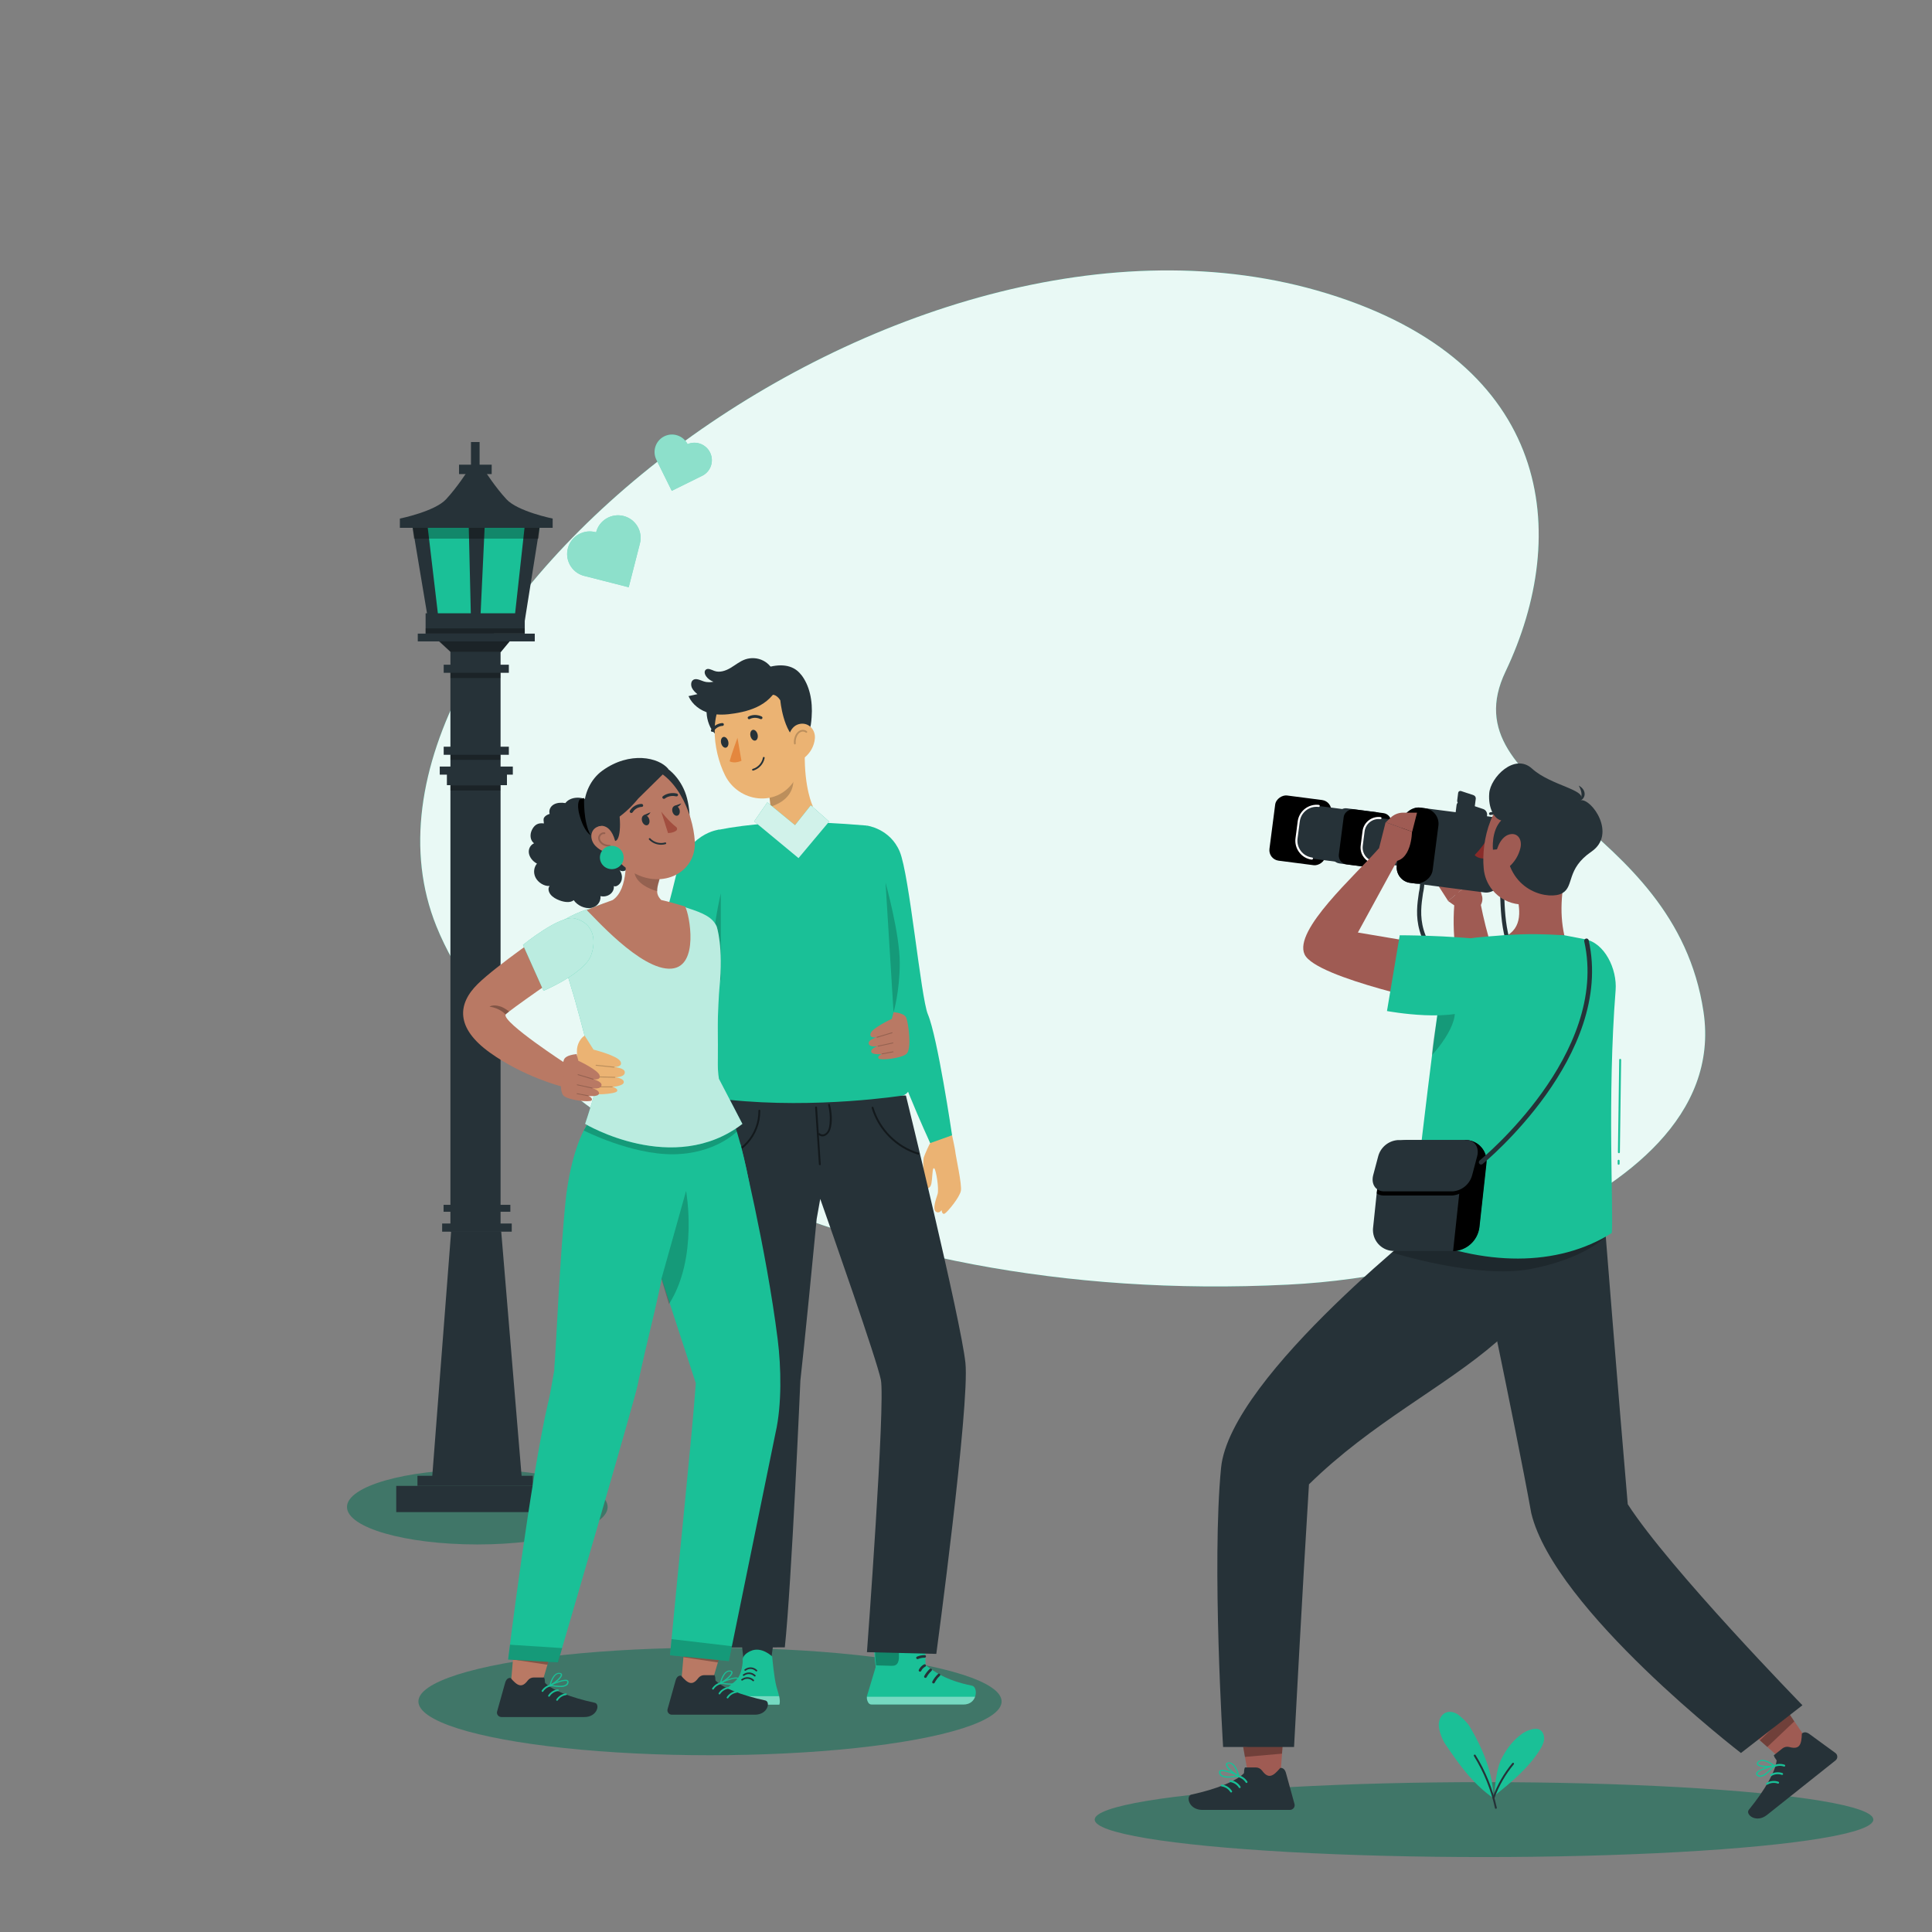 <?xml version="1.0" encoding="UTF-8" standalone="no"?>
<svg
   viewBox="0 0 500 500"
   version="1.1"
   id="svg169"
   sodipodi:docname="login2.svg"
   inkscape:version="1.4 (86a8ad7, 2024-10-11)"
   inkscape:export-filename="login2.svg"
   inkscape:export-xdpi="96"
   inkscape:export-ydpi="96"
   xmlns:inkscape="http://www.inkscape.org/namespaces/inkscape"
   xmlns:sodipodi="http://sodipodi.sourceforge.net/DTD/sodipodi-0.dtd"
   xmlns="http://www.w3.org/2000/svg"
   xmlns:svg="http://www.w3.org/2000/svg">
  <rect x="0" y="0" width="500" height="500" fill="#808080" stroke="none"/>
  <defs
     id="defs169" />
  <sodipodi:namedview
     id="namedview169"
     pagecolor="#ffffff"
     bordercolor="#000000"
     borderopacity="0.25"
     inkscape:showpageshadow="2"
     inkscape:pageopacity="0.0"
     inkscape:pagecheckerboard="0"
     inkscape:deskcolor="#d1d1d1"
     inkscape:zoom="1.186"
     inkscape:cx="231.45025"
     inkscape:cy="253.37268"
     inkscape:window-width="1440"
     inkscape:window-height="837"
     inkscape:window-x="-8"
     inkscape:window-y="-8"
     inkscape:window-maximized="1"
     inkscape:current-layer="svg169" />
  <ellipse
     style="fill:#0c6e56;fill-opacity:0.544;stroke-width:0.414"
     id="path12-9"
     cx="123.529"
     cy="390.007"
     rx="33.727"
     ry="9.696" />
  <ellipse
     style="fill:#0c6e56;fill-opacity:0.544;stroke-width:0.715"
     id="path12"
     cx="384.064"
     cy="470.911"
     rx="100.759"
     ry="9.696" />
  <ellipse
     style="fill:#0c6e56;fill-opacity:0.544;stroke-width:0.741"
     id="path12-0"
     cx="183.749"
     cy="440.341"
     rx="75.464"
     ry="13.912" />
  <g
     id="freepik--background-simple--inject-32">
    <g
       id="g2">
      <path
         d="M333.37,332.46c22.18-1.11,43.95-6,63.72-15.1,23.31-10.72,47.81-28.59,43.77-55.55-7.46-49.77-66.25-56.49-51.25-87.97,16.98-35.65,12.36-79.91-46.2-97.9C232.19,41.79,81.71,162.22,112.93,239.69c19.44,48.23,102.67,98.67,220.44,92.77Z"
         style="fill:#1AC097;"
         id="path1" />
      <path
         d="M333.37,332.46c22.18-1.11,43.95-6,63.72-15.1,23.31-10.72,47.81-28.59,43.77-55.55-7.46-49.77-66.25-56.49-51.25-87.97,16.98-35.65,12.36-79.91-46.2-97.9C232.19,41.79,81.71,162.22,112.93,239.69c19.44,48.23,102.67,98.67,220.44,92.77Z"
         style="fill:#fff; opacity:.9;"
         id="path2" />
    </g>
  </g>
  <g
     id="freepik--Shadow--inject-32"
     style="display:none">
    <path
       d="m 456.85,445.11 c 0,3.39 -93.52,6.13 -208.87,6.13 -115.35,0 -208.87,-2.75 -208.87,-6.13 0,-3.38 93.52,-6.13 208.87,-6.13 115.35,0 208.87,2.75 208.87,6.13 z"
       style="fill:#f5f5f5"
       id="path3" />
  </g>
  <g
     id="freepik--Plant--inject-32"
     transform="translate(5.059,27.825)">
    <g
       id="g7">
      <path
         d="m 375.24,418.92 c -0.59,-1 -1.92,-2.22 -2.84,-2.92 -0.93,-0.7 -2.2,-1.05 -3.27,-0.61 -1.37,0.56 -2,2.24 -1.81,3.71 0.19,1.47 0.89,3.33 1.73,4.55 3.57,5.22 6.87,10 12.37,13.89 0,-6.49 -2.88,-13.09 -6.17,-18.62 z"
         style="fill:#1ac097"
         id="path4" />
      <path
         d="m 393.4,419.82 c -1.23,-0.67 -3.52,0.28 -4.65,1.12 -2.23,1.67 -3.59,3.42 -4.94,5.85 -1.72,3.09 -1.92,7.42 -2.14,10.17 4.36,-3.54 8.8,-7.17 11.78,-11.92 0.52,-0.83 1,-1.72 1.1,-2.7 0.09,-0.98 -0.29,-2.05 -1.15,-2.53 z"
         style="fill:#1ac097"
         id="path5" />
      <path
         d="m 382.07,440.29 c -0.12,0 -0.22,-0.08 -0.24,-0.2 -1.03,-4.77 -2.86,-9.3 -5.44,-13.45 -0.07,-0.12 -0.04,-0.27 0.08,-0.34 0.12,-0.07 0.27,-0.04 0.34,0.08 2.6,4.2 4.46,8.78 5.5,13.61 0.03,0.13 -0.06,0.27 -0.19,0.3 -0.02,0 -0.04,0 -0.05,0 z"
         style="fill:#263238"
         id="path6" />
      <path
         d="m 381.49,437.63 c 0,0 -0.06,0 -0.08,-0.01 -0.13,-0.05 -0.2,-0.19 -0.15,-0.32 1.17,-3.22 2.88,-6.19 5.07,-8.83 0.09,-0.11 0.25,-0.12 0.35,-0.03 0.11,0.09 0.12,0.25 0.03,0.35 -2.16,2.59 -3.84,5.51 -4.99,8.68 -0.04,0.1 -0.13,0.17 -0.24,0.17 z"
         style="fill:#263238"
         id="path7" />
    </g>
  </g>
  <g
     id="freepik--Hearts--inject-32">
    <g
       id="g11">
      <g
         id="freepik--freepik--Hearts--inject-2--inject-32">
        <path
           d="M161.39,133.54c-3.13-.8-6.32,1.09-7.12,4.22h0c-3.1-.9-6.35,.87-7.26,3.97-.91,3.1,.87,6.35,3.97,7.26,.13,.04,.26,.07,.4,.1l11.33,2.89,2.9-11.33c.8-3.13-1.09-6.31-4.22-7.11Z"
           style="fill:#1AC097;"
           id="path8" />
        <path
           d="M171.88,112.94c2.23-1.12,4.94-.22,6.06,2,2.3-.98,4.95,.1,5.93,2.4,.9,2.11,.07,4.56-1.93,5.69l-8.09,4-4-8.09c-1.07-2.22-.17-4.89,2.03-6Z"
           style="fill:#1AC097;"
           id="path9" />
      </g>
      <g
         id="freepik--freepik--Hearts--inject-2-2--inject-32"
         style="opacity:.5;">
        <path
           d="M161.39,133.54c-3.13-.8-6.32,1.09-7.12,4.22h0c-3.1-.9-6.35,.87-7.26,3.97-.91,3.1,.87,6.35,3.97,7.26,.13,.04,.26,.07,.4,.1l11.33,2.89,2.9-11.33c.8-3.13-1.09-6.31-4.22-7.11Z"
           style="fill:#fff;"
           id="path10" />
        <path
           d="M171.88,112.94c2.23-1.12,4.94-.22,6.06,2,2.3-.98,4.95,.1,5.93,2.4,.9,2.11,.07,4.56-1.93,5.69l-8.09,4-4-8.09c-1.07-2.22-.17-4.89,2.03-6Z"
           style="fill:#fff;"
           id="path11" />
      </g>
    </g>
  </g>
  <g
     id="freepik--Streetlight--inject-32"
     transform="matrix(1,0,0,0.787,60.708,43.628)">
    <g
       id="g34">
      <polygon
         points="46.08,117.53 50.74,148.63 73.74,148.63 79.02,117.7 "
         style="fill:#1ac097"
         id="polygon16" />
      <g
         id="g18">
        <path
           d="m 42.78,118.14 v -3.05 c 0,0 9.03,-2.32 11.96,-6.35 2.93,-4.03 5.49,-9.15 5.49,-9.15 h 3.17 v 18.55 z"
           style="fill:#263238"
           id="path17" />
        <path
           d="m 82.32,118.14 v -3.05 c 0,0 -9.03,-2.32 -11.96,-6.35 -2.93,-4.03 -5.49,-9.15 -5.49,-9.15 H 61.7 v 18.55 z"
           style="fill:#263238"
           id="path18" />
      </g>
      <rect
         x="58.09"
         y="97.37"
         width="8.45"
         height="3.09"
         style="fill:#263238"
         id="rect18" />
      <rect
         x="61.18"
         y="89.92"
         width="2.23"
         height="9"
         style="fill:#263238"
         id="rect19" />
      <rect
         x="54.12"
         y="190.11"
         width="16.86"
         height="2.66"
         style="fill:#263238"
         id="rect20" />
      <rect
         x="53.1"
         y="196.64"
         width="18.91"
         height="2.66"
         style="fill:#263238"
         id="rect21" />
      <rect
         x="54.95"
         y="198.19"
         width="15.54"
         height="4.57"
         style="fill:#263238"
         id="rect22" />
      <rect
         x="54.09"
         y="340.76"
         width="17.28"
         height="2.28"
         style="fill:#263238"
         id="rect23" />
      <rect
         x="53.72"
         y="346.91"
         width="18.01"
         height="2.68"
         style="fill:#263238"
         id="rect24" />
      <polygon
         points="51.15,430.17 56.04,349.59 69.01,349.59 74.31,430.34 "
         style="fill:#263238"
         id="polygon24" />
      <rect
         x="47.33"
         y="429.87"
         width="29.85"
         height="3.32"
         style="fill:#263238"
         id="rect25" />
      <rect
         x="41.84"
         y="433.19"
         width="40.55"
         height="8.62"
         style="fill:#263238"
         id="rect26" />
      <polygon
         points="46.02,117.53 50.14,148.82 52.85,148.82 49.94,117.53 "
         style="fill:#263238"
         id="polygon26" />
      <polygon
         points="79.02,117.43 75.1,148.72 72.39,148.72 75.1,117.43 "
         style="fill:#263238"
         id="polygon27" />
      <polygon
         points="63.59,148.63 61.18,148.63 60.57,115.8 64.8,115.8 "
         style="fill:#263238"
         id="polygon28" />
      <rect
         x="49.44"
         y="146.24"
         width="25.66"
         height="6.69"
         style="fill:#263238"
         id="rect28" />
      <rect
         x="47.41"
         y="152.93"
         width="30.28"
         height="2.55"
         style="fill:#263238"
         id="rect29" />
      <polygon
         points="68.84,159.1 72.01,154.21 51.95,154.21 55.86,158.89 55.86,349.59 68.84,349.59 "
         style="fill:#263238"
         id="polygon29" />
      <rect
         x="54.12"
         y="163.15"
         width="16.86"
         height="2.66"
         style="fill:#263238"
         id="rect30" />
      <polygon
         points="55.86,158.89 68.84,158.89 71.18,155.48 52.85,155.48 "
         style="opacity:0.3"
         id="polygon30" />
      <rect
         x="55.86"
         y="165.8"
         width="12.97"
         height="1.73"
         style="opacity:0.3"
         id="rect31" />
      <rect
         x="49.44"
         y="151.2"
         width="25.66"
         height="1.73"
         style="opacity:0.3"
         id="rect32" />
      <polygon
         points="78.72,121.7 46.39,121.7 46.08,118.14 78.9,118.14 "
         style="opacity:0.3"
         id="polygon32" />
      <rect
         x="55.86"
         y="192.77"
         width="12.97"
         height="1.67"
         style="opacity:0.3"
         id="rect33" />
      <rect
         x="55.86"
         y="202.85"
         width="12.97"
         height="1.67"
         style="opacity:0.3"
         id="rect34" />
    </g>
  </g>
  <g
     id="freepik--Character_2--inject-32"
     transform="translate(5.059,27.825)">
    <g
       id="g78">
      <g
         id="g47">
        <polygon
           points="318.26,433.12 314.56,412.62 327.84,411.18 326.26,432.34 "
           style="fill:#9f5b53"
           id="polygon34" />
        <path
           d="m 317.1,429.59 h 2.86 c 0.65,0 1.24,0.33 1.63,0.85 1.65,2.25 2.89,1.4 4.68,-0.72 1.14,-0.13 1.45,1.17 1.54,1.53 l 2.14,7.77 c 0.19,0.65 -0.19,1.32 -0.84,1.51 -0.12,0.03 -0.23,0.05 -0.35,0.05 h -22.63 c -3.6,0 -4.35,-3.63 -2.86,-3.96 6.67,-1.47 11.39,-3.44 13.45,-5.38 0.38,-0.34 -0.01,-0.59 0.4,-1.65 z"
           style="fill:#263238"
           id="path34" />
        <path
           d="m 312.84,432.24 c 0.9,-0.02 1.8,-0.14 2.68,-0.35 0.08,-0.03 0.13,-0.12 0.1,-0.2 -0.02,-0.04 -0.05,-0.08 -0.1,-0.1 -0.4,-0.2 -3.97,-1.87 -4.87,-1.23 -0.17,0.11 -0.26,0.31 -0.23,0.5 0,0.37 0.18,0.72 0.48,0.93 0.58,0.35 1.26,0.5 1.94,0.44 z m 2.12,-0.56 c -1.05,0.2 -3.01,0.46 -3.82,-0.15 -0.21,-0.17 -0.34,-0.41 -0.35,-0.68 -0.02,-0.08 0.02,-0.17 0.09,-0.21 0.49,-0.35 2.6,0.39 4.08,1.04 z"
           style="fill:#1ac097"
           id="path35" />
        <path
           d="m 315.48,431.9 c 0,0 0.08,0.01 0.11,0 0.05,-0.04 0.07,-0.11 0.05,-0.17 0,-0.15 -0.84,-3.67 -2.8,-3.44 -0.48,0.07 -0.62,0.3 -0.64,0.49 -0.12,0.93 2.13,2.7 3.2,3.14 l 0.08,-0.03 z m -2.44,-3.33 c 1.24,0 1.96,2.05 2.2,2.87 -1.17,-0.62 -2.8,-2.08 -2.7,-2.65 0,-0.05 0,-0.18 0.36,-0.21 h 0.13 z"
           style="fill:#1ac097"
           id="path36" />
        <path
           d="m 317.54,433.61 c -0.08,0 -0.16,-0.04 -0.21,-0.12 -0.49,-0.78 -1.33,-1.32 -2.25,-1.45 -0.14,-0.02 -0.23,-0.15 -0.21,-0.28 0.02,-0.14 0.14,-0.22 0.28,-0.21 1.06,0.15 2.03,0.77 2.6,1.68 0.07,0.12 0.04,0.27 -0.08,0.34 -0.04,0.03 -0.09,0.04 -0.13,0.04 z"
           style="fill:#1ac097"
           id="path37" />
        <path
           d="m 315.77,434.94 c -0.08,0 -0.16,-0.04 -0.21,-0.12 -0.49,-0.78 -1.33,-1.32 -2.25,-1.45 -0.14,-0.02 -0.23,-0.14 -0.21,-0.28 0.02,-0.14 0.15,-0.22 0.28,-0.21 1.06,0.14 2.04,0.77 2.6,1.68 0.07,0.12 0.04,0.27 -0.08,0.34 -0.04,0.03 -0.09,0.04 -0.13,0.04 z"
           style="fill:#1ac097"
           id="path38" />
        <path
           d="m 313.56,436.07 c -0.08,0 -0.16,-0.04 -0.21,-0.12 -0.49,-0.78 -1.33,-1.32 -2.25,-1.45 -0.14,-0.02 -0.23,-0.15 -0.21,-0.28 0.02,-0.14 0.14,-0.23 0.28,-0.21 1.06,0.15 2.03,0.77 2.6,1.68 0.07,0.12 0.04,0.27 -0.08,0.34 -0.04,0.03 -0.09,0.04 -0.13,0.04 z"
           style="fill:#1ac097"
           id="path39" />
        <polygon
           points="317.13,426.86 326.72,426.02 326.94,423.3 316.69,424.33 "
           style="opacity:0.3"
           id="polygon39" />
        <polygon
           points="457.11,428.49 441.45,414.75 450.95,405.35 462.88,422.89 "
           style="fill:#9f5b53"
           id="polygon40" />
        <path
           d="m 454,426.44 2.24,-1.78 c 0.51,-0.4 1.18,-0.52 1.8,-0.35 2.69,0.74 3.13,-0.7 3.22,-3.47 0.81,-0.81 1.86,0.02 2.15,0.24 l 6.51,4.75 c 0.55,0.39 0.68,1.16 0.28,1.7 -0.07,0.1 -0.15,0.18 -0.25,0.26 -2.71,2.16 -4,3.18 -7.38,5.87 l -10.33,8.22 c -2.82,2.24 -5.66,-0.13 -4.71,-1.32 4.3,-5.3 6.77,-9.78 7.18,-12.58 0.09,-0.5 -0.38,-0.46 -0.71,-1.54 z"
           style="fill:#263238"
           id="path40" />
        <path
           d="m 452.32,431.17 c 0.69,-0.58 1.32,-1.23 1.88,-1.94 0.05,-0.07 0.02,-0.17 -0.05,-0.22 -0.04,-0.02 -0.09,-0.03 -0.13,-0.02 -0.44,0.1 -4.27,1.01 -4.58,2.07 -0.06,0.19 -0.01,0.4 0.13,0.54 0.23,0.29 0.59,0.45 0.96,0.43 0.67,-0.09 1.3,-0.39 1.79,-0.86 z m 1.31,-1.76 c -0.7,0.81 -2.07,2.23 -3.09,2.26 -0.27,0 -0.52,-0.11 -0.7,-0.31 -0.07,-0.06 -0.09,-0.15 -0.06,-0.23 0.17,-0.58 2.28,-1.31 3.85,-1.73 z"
           style="fill:#1ac097"
           id="path41" />
        <path
           d="m 454.17,429.26 c 0,0 0.07,-0.04 0.09,-0.07 0.01,-0.06 -0.02,-0.13 -0.07,-0.16 -0.09,-0.12 -2.94,-2.35 -4.33,-0.95 -0.34,0.35 -0.3,0.62 -0.2,0.79 0.49,0.81 3.34,0.79 4.46,0.47 l 0.05,-0.07 z m -3.98,-1.08 c 0.97,-0.77 2.81,0.39 3.51,0.88 -1.3,0.24 -3.48,0.11 -3.76,-0.4 -0.03,-0.04 -0.11,-0.14 0.15,-0.39 z"
           style="fill:#1ac097"
           id="path42" />
        <path
           d="m 453.82,429.65 c -0.08,0 -0.17,-0.04 -0.21,-0.12 -0.07,-0.12 -0.03,-0.27 0.09,-0.34 0.92,-0.55 2.07,-0.66 3.08,-0.31 0.13,0.05 0.2,0.19 0.15,0.32 -0.04,0.13 -0.19,0.2 -0.32,0.15 -0.87,-0.31 -1.87,-0.21 -2.66,0.27 -0.04,0.02 -0.08,0.04 -0.13,0.04 z"
           style="fill:#1ac097"
           id="path43" />
        <path
           d="m 453.27,431.81 c -0.08,0 -0.17,-0.04 -0.21,-0.12 -0.07,-0.12 -0.03,-0.27 0.09,-0.34 0.92,-0.55 2.07,-0.66 3.08,-0.31 0.13,0.05 0.2,0.19 0.15,0.32 -0.04,0.13 -0.19,0.2 -0.32,0.15 -0.87,-0.31 -1.87,-0.21 -2.66,0.27 -0.04,0.02 -0.08,0.04 -0.13,0.04 z"
           style="fill:#1ac097"
           id="path44" />
        <path
           d="m 452.24,434.06 c -0.08,0 -0.17,-0.04 -0.21,-0.12 -0.07,-0.12 -0.03,-0.27 0.09,-0.34 0.92,-0.55 2.07,-0.66 3.08,-0.31 0.13,0.05 0.2,0.19 0.15,0.32 -0.05,0.13 -0.19,0.2 -0.32,0.15 -0.87,-0.31 -1.87,-0.21 -2.66,0.27 -0.04,0.02 -0.08,0.04 -0.13,0.04 z"
           style="fill:#1ac097"
           id="path45" />
        <polygon
           points="452.32,424.29 459.3,417.67 457.79,415.4 450.41,422.58 "
           style="opacity:0.3"
           id="polygon45" />
        <path
           d="m 375.43,285.93 c 0,0 11.74,55.21 15.8,77.85 6.01,24.97 54.27,62.07 54.27,62.07 l 15.91,-12.36 c 0,0 -34.34,-35.2 -45.21,-52.02 -2.31,-26.68 -6.19,-75.54 -6.19,-75.54 h -34.59 z"
           style="fill:#263238"
           id="path46" />
        <path
           d="m 367.73,285.93 c 0,0 -54.43,42.15 -56.78,66.13 -2.44,24.96 0.53,72.24 0.53,72.24 h 18.36 c 0,0 2.31,-43.35 3.86,-67.98 16.35,-16.04 34.97,-25.06 48.58,-36.88 5.18,-4.49 10.75,-9.01 14.61,-13.9 4.12,-5.23 6.39,-12.79 7.1,-19.61 h -36.28 z"
           style="fill:#263238"
           id="path47" />
      </g>
      <path
         d="m 378.46,203.99 -1.34,-4.86 -7.41,6.23 c 1.44,1.06 2.95,2.03 4.51,2.91 1.17,0.66 2.65,0.27 3.34,-0.89 l 0.6,-0.99 c 0.43,-0.73 0.54,-1.6 0.31,-2.41 z"
         style="fill:#9f5b53"
         id="path48" />
      <polygon
         points="366.88,200.92 369.73,205.36 377.14,199.13 370.26,193.87 "
         style="fill:#9f5b53"
         id="polygon48" />
      <rect
         x="361"
         y="178.41"
         width="19.64"
         height="27.5"
         rx="4.03"
         ry="4.03"
         transform="rotate(-82.63,370.817,192.167)"
         style="fill:#263238"
         id="rect48" />
      <path
         d="m 395.67,238.6 c -4.53,0 -12.9,-3.84 -23.71,-12.66 -11.75,-9.61 -10.63,-17.16 -9.82,-22.72 0.39,-1.73 0.44,-3.52 0.15,-5.27 l 1.04,-0.29 c 0.35,1.89 0.31,3.83 -0.12,5.71 -0.82,5.55 -1.84,12.47 9.44,21.74 14.37,11.77 23.45,13.89 25.3,11.65 1.2,-1.44 -0.46,-5.44 -6.92,-10.87 -7.23,-6.03 -7.6,-15.25 -7.85,-21.98 0.02,-1.99 -0.18,-3.98 -0.6,-5.93 l 0.99,-0.33 c 0.47,2.04 0.69,4.14 0.66,6.23 0.26,6.53 0.59,15.47 7.47,21.19 6.3,5.25 9.01,9.98 7.06,12.34 -0.8,0.83 -1.93,1.26 -3.08,1.18 z"
         style="fill:#263238"
         id="path49" />
      <path
         d="m 378.05,187.35 -5.59,-1.85 c -0.65,-0.24 -1.05,-0.88 -0.99,-1.57 l 0.43,-3.42 c 0.07,-0.54 0.57,-0.92 1.11,-0.85 0.07,0 0.14,0.03 0.21,0.05 l 5.59,1.85 c 0.65,0.24 1.05,0.88 0.99,1.57 l -0.44,3.42 c -0.07,0.54 -0.57,0.92 -1.11,0.85 -0.07,0 -0.13,-0.02 -0.19,-0.05 z"
         style="fill:#263238"
         id="path50" />
      <path
         d="m 375.86,181.32 -3.23,-1.07 c -0.37,-0.13 -0.61,-0.5 -0.57,-0.9 l 0.25,-1.98 c 0.03,-0.31 0.31,-0.53 0.62,-0.5 0.05,0 0.09,0.02 0.14,0.03 l 3.22,1.07 c 0.38,0.13 0.62,0.51 0.58,0.91 l -0.26,1.98 c -0.03,0.3 -0.29,0.52 -0.59,0.49 -0.06,0 -0.11,-0.02 -0.16,-0.04 z"
         style="fill:#263238"
         id="path51" />
      <rect
         x="322.96"
         y="179.75"
         width="17.01"
         height="14.63"
         rx="2.74"
         ry="2.74"
         transform="rotate(-82.63,331.469,187.065)"
         id="rect51" />
      <rect
         x="333.4"
         y="178.59"
         width="13.73"
         height="19.23"
         rx="4.62"
         ry="4.62"
         transform="rotate(-82.63,340.268,188.205)"
         style="fill:#263238"
         id="rect52" />
      <path
         d="m 334.44,194.65 v 0 c -1.29,-0.16 -2.46,-0.84 -3.24,-1.88 -0.79,-1.02 -1.15,-2.32 -0.99,-3.61 l 0.58,-4.45 c 0.37,-2.66 2.8,-4.54 5.47,-4.23 0.15,0.02 0.25,0.15 0.23,0.3 -0.02,0.15 -0.15,0.25 -0.3,0.23 v 0 c -2.38,-0.3 -4.56,1.38 -4.87,3.76 l -0.58,4.45 c -0.29,2.38 1.39,4.56 3.76,4.88 0.14,0 0.25,0.13 0.24,0.27 v 0.02 c -0.02,0.15 -0.16,0.25 -0.31,0.24 z"
         style="fill:#ffffff"
         id="path52" />
      <rect
         x="339.17"
         y="182.81"
         width="14.39"
         height="12.38"
         rx="2.31"
         ry="2.31"
         transform="rotate(-82.63,346.357,188.999)"
         style="fill:#263238"
         id="rect53" />
      <rect
         x="341"
         y="183.05"
         width="14.39"
         height="12.38"
         rx="2.31"
         ry="2.31"
         transform="rotate(-82.63,348.202,189.239)"
         id="rect54" />
      <rect
         x="349.81"
         y="182.07"
         width="11.62"
         height="16.26"
         rx="3.91"
         ry="3.91"
         transform="rotate(-82.63,355.622,190.205)"
         style="fill:#263238"
         id="rect55" />
      <path
         d="m 350.7,195.69 v 0 c -2.29,-0.3 -3.9,-2.4 -3.61,-4.68 l 0.48,-3.76 c 0.3,-2.29 2.4,-3.9 4.68,-3.61 0.14,0.01 0.24,0.14 0.23,0.28 v 0 c -0.02,0.16 -0.15,0.26 -0.3,0.25 -1.99,-0.25 -3.81,1.15 -4.08,3.14 l -0.48,3.76 c -0.25,1.99 1.15,3.81 3.14,4.08 0.14,0.01 0.24,0.14 0.23,0.28 v 0 c 0,0.16 -0.13,0.26 -0.27,0.25 h -0.02 z"
         style="fill:#ffffff"
         id="path55" />
      <rect
         x="351.99"
         y="186.32"
         width="19.64"
         height="9.35"
         rx="4.03"
         ry="4.03"
         transform="rotate(-82.63,361.822,190.997)"
         id="rect56" />
      <path
         d="m 358.02,182.49 h 3.65 l -1.26,4.94 -6.82,-2.45 1.19,-1.14 c 0.87,-0.85 2.03,-1.34 3.25,-1.35 z"
         style="fill:#9f5b53"
         id="path56" />
      <path
         d="m 351.84,191.68 1.7,-6.72 6.82,2.45 c 0,0 -0.05,8.09 -5.31,7.68 z"
         style="fill:#9f5b53"
         id="path57" />
      <path
         d="m 407.34,233.58 c -0.59,0.22 -0.83,0.28 -1.2,0.4 l -0.99,0.27 c -0.62,0.16 -1.24,0.3 -1.86,0.41 -1.23,0.24 -2.43,0.37 -3.63,0.48 -2.37,0.18 -4.74,0.16 -7.1,-0.05 -2.33,-0.19 -4.64,-0.56 -6.92,-1.1 -1.13,-0.25 -2.23,-0.56 -3.32,-0.9 l -0.82,-0.25 -0.47,-0.15 c -0.26,-0.08 -0.52,-0.17 -0.78,-0.27 -0.97,-0.39 -1.88,-0.92 -2.7,-1.58 -1.3,-1.08 -2.37,-2.4 -3.17,-3.88 -0.64,-1.19 -1.18,-2.44 -1.59,-3.72 -0.68,-2.26 -1.13,-4.57 -1.36,-6.92 -0.44,-4.4 -0.37,-8.84 0.22,-13.22 h 5.93 c 0.66,3.9 1.52,7.76 2.59,11.57 0.48,1.74 1.11,3.43 1.88,5.07 0.31,0.66 0.68,1.29 1.12,1.88 0.22,0.34 0.53,0.62 0.89,0.8 q 0.06,0 0,-0.07 c -0.06,-0.07 0,0 0,0 h 0.29 l 0.69,0.13 1.38,0.24 1.39,0.18 c 0.92,0.16 1.84,0.2 2.76,0.3 0.92,0.1 1.83,0.13 2.73,0.13 1.79,0.04 3.58,-0.02 5.35,-0.2 0.86,-0.09 1.72,-0.2 2.54,-0.35 l 1.2,-0.23 0.53,-0.12 c 0.14,0 0.4,-0.12 0.3,-0.07 l 4.13,11.22 z"
         style="fill:#9f5b53"
         id="path58" />
      <path
         d="m 400.68,195.1 c -1.8,8.01 -2.24,13.98 -0.62,20.3 0,0 -1.81,5.86 -12.55,5.86 -11.86,0 -5.42,-5.86 -5.42,-5.86 6.51,-1.54 6.53,-6.33 5.57,-10.82 z"
         style="fill:#9f5b53"
         id="path59" />
      <path
         d="m 355.17,296.32 c 0,0 21.85,6.92 35.84,4.28 13.99,-2.64 19.51,-8.38 19.51,-8.38 l -49.21,-0.9 z"
         style="opacity:0.2;isolation:isolate"
         id="path60" />
      <path
         d="m 405.11,215.24 -5.34,-1.02 c -5.99,-0.34 -9.07,-0.4 -15.06,-0.06 -2.66,0.25 -7.27,0.48 -9.39,0.9 -3.44,0.68 -6.28,4.52 -6.79,7.99 -3.19,21.39 -8.5,68.7 -8.5,68.7 18.82,8.13 37.94,8.41 52.04,-0.47 0.48,-5.82 -1.2,-35.08 0.99,-62.82 0.43,-5.48 -2.85,-12.32 -7.97,-13.21 z"
         style="fill:#1ac097"
         id="path61" />
      <g
         id="g66">
        <path
           d="m 370.99,295.93 h -15.18 c -3.01,0.06 -5.49,-2.33 -5.55,-5.34 0,-0.28 0.01,-0.55 0.05,-0.83 l 1.72,-16.4 c 0.44,-3.46 3.34,-6.08 6.83,-6.17 h 15.18 c 3.01,-0.06 5.49,2.33 5.55,5.34 0,0.28 -0.01,0.55 -0.05,0.83 l -1.78,16.4 c -0.43,3.44 -3.3,6.06 -6.77,6.17 z"
           style="fill:#263238"
           id="path62" />
        <path
           d="M 374.08,267.23 371,295.97 c 3.48,-0.09 6.38,-2.71 6.82,-6.17 l 1.81,-16.44 c 0.38,-2.98 -1.73,-5.71 -4.72,-6.09 -0.27,-0.03 -0.55,-0.05 -0.82,-0.04 z"
           id="path63" />
        <path
           d="m 378.27,273.57 c -0.33,0 -0.6,-0.26 -0.61,-0.59 0,-0.19 0.08,-0.36 0.22,-0.48 0.34,-0.28 33.6,-27.54 27.06,-56.71 -0.07,-0.32 0.13,-0.64 0.45,-0.72 v 0 c 0.32,-0.07 0.63,0.12 0.7,0.44 v 0 c 6.68,29.92 -27.12,57.61 -27.47,57.92 -0.11,0.08 -0.24,0.13 -0.37,0.13 z"
           style="fill:#263238"
           id="path64" />
        <path
           d="m 374.3,268.31 h -17.79 c -0.6,0.01 -1.18,0.14 -1.73,0.38 -1.5,1.14 -2.47,2.84 -2.7,4.72 l -0.83,7.62 c 0.51,0.36 1.13,0.55 1.75,0.54 h 17.79 c 2.38,-0.18 4.39,-1.85 5,-4.16 l 1.31,-4.9 c 0.6,-2.32 -0.66,-4.2 -2.81,-4.2 z"
           id="path65" />
        <path
           d="m 370.92,280.5 h -17.79 c -2.15,0 -3.41,-1.88 -2.81,-4.19 l 1.3,-4.9 c 0.62,-2.31 2.63,-3.98 5.02,-4.18 h 17.79 c 2.15,0 3.41,1.9 2.8,4.19 l -1.3,4.9 c -0.62,2.31 -2.62,3.98 -5,4.18 z"
           style="fill:#263238"
           id="path66" />
      </g>
      <path
         d="m 367.74,230.08 c -0.37,4.2 -2.05,10.45 -2.18,15.14 4.71,-5.24 9.38,-13.43 2.18,-15.14 z"
         style="opacity:0.2;isolation:isolate"
         id="path67" />
      <path
         d="m 356.61,194.75 -10.25,18.76 35,5.91 -2.79,11.54 -8.83,1.4 c 0,0 -34.27,-6.96 -37.17,-13.18 -2.94,-6.3 13.2,-20.52 19.26,-27.5 l 4.77,3.08 z"
         style="fill:#9f5b53"
         id="path68" />
      <path
         d="m 377.64,232.21 c -5.61,5.02 -23.75,1.62 -23.75,1.62 l 3.3,-19.61 c 0,0 12.66,0 22.56,1.22 11.06,1.3 4.21,11.08 -2.1,16.77 z"
         style="fill:#1ac097"
         id="path69" />
      <path
         d="m 380.81,187.24 c -0.09,0.63 -0.49,1.11 -0.91,1.07 -0.41,-0.04 -0.68,-0.59 -0.59,-1.22 0.09,-0.62 0.5,-1.12 0.92,-1.07 0.41,0.05 0.67,0.58 0.58,1.22 z"
         style="fill:#263238"
         id="path70" />
      <path
         d="m 380.38,188.36 c -1.03,1.86 -2.31,3.57 -3.79,5.1 0.99,1.16 2.96,0.87 2.96,0.87 z"
         style="fill:#892b29"
         id="path71" />
      <path
         d="m 380.56,183.11 c -0.12,-0.04 -0.21,-0.13 -0.24,-0.25 -0.06,-0.2 0.06,-0.41 0.26,-0.46 v 0 c 1.17,-0.25 2.4,0.09 3.27,0.92 0.15,0.15 0.15,0.38 0,0.53 v 0 c -0.14,0.15 -0.37,0.15 -0.52,0 v 0 c -0.69,-0.65 -1.65,-0.93 -2.58,-0.76 -0.06,0.03 -0.13,0.03 -0.2,0 z"
         style="fill:#263238"
         id="path72" />
      <path
         d="m 402.17,188.07 c -1.58,7.71 -2.1,12.29 -6.61,15.87 -4.36,3.58 -10.79,2.94 -14.36,-1.41 -1.32,-1.6 -2.11,-3.57 -2.28,-5.64 -0.68,-7.14 1.98,-18.54 10.07,-20.86 5.43,-1.72 11.23,1.29 12.95,6.72 0.55,1.72 0.63,3.56 0.24,5.32 z"
         style="fill:#9f5b53"
         id="path73" />
      <path
         d="m 384.69,191.78 -3.38,0.3 c 0,0 -0.5,-4.84 2.15,-7.59 -1.78,-0.33 -3.41,-3.13 -3.11,-7 0.31,-4.1 6.55,-10.53 11.08,-6.4 4.88,4.45 14.47,5.48 12.57,8.19 2.81,-0.52 9.44,8.74 2.81,13.29 -6.63,4.55 -4.39,8.96 -7.55,10.76 -3.16,1.8 -13.61,-0.06 -14.57,-11.54 z"
         style="fill:#263238"
         id="path74" />
      <path
         d="m 403.69,179.44 c 0,0 1.36,-1.25 -0.18,-3.95 2.24,1.18 1.79,3.51 0.18,3.95 z"
         style="fill:#263238"
         id="path75" />
      <path
         d="m 388.44,191.57 c -0.44,1.92 -1.48,3.65 -2.96,4.94 -1.98,1.7 -3.59,0.32 -3.54,-1.98 0,-2.1 1.13,-5.52 3.36,-6.32 2.23,-0.8 3.64,1.05 3.14,3.36 z"
         style="fill:#9f5b53"
         id="path76" />
      <path
         d="m 413.91,270.62 v 0 c -0.14,0 -0.25,-0.12 -0.25,-0.25 l 0.33,-23.91 c 0,-0.14 0.11,-0.25 0.25,-0.25 v 0 c 0.14,0 0.25,0.12 0.25,0.25 l -0.33,23.91 c 0,0.14 -0.11,0.25 -0.25,0.25 z"
         style="fill:#1ac097"
         id="path77" />
      <path
         d="m 413.84,273.61 c -0.14,0 -0.25,-0.11 -0.25,-0.25 v -0.79 c 0,-0.14 0.11,-0.25 0.25,-0.25 0.14,0 0.25,0.11 0.25,0.25 v 0.79 c 0,0.14 -0.11,0.25 -0.25,0.25 z"
         style="fill:#1ac097"
         id="path78" />
    </g>
  </g>
  <g
     id="freepik--Characters_1--inject-32"
     transform="matrix(0.913,0,0,0.898,8.121,44.66)">
    <g
       id="g169">
      <g
         id="g80">
        <path
           d="m 254.79,279.69 c -0.18,0.19 -1.46,3.02 -1.82,4.11 -0.36,1.09 -0.12,9.62 0.91,9.11 1.03,-0.51 1.21,-0.9 1.4,-2.76 0.18,-1.86 0.18,-3.59 0.67,-3.14 0.49,0.45 1.4,5.9 0.91,7.44 -0.49,1.54 -1.46,4.3 -0.49,5 0.97,0.71 1.64,-0.45 1.64,-0.45 0,0 0.12,1.54 0.97,0.96 0.85,-0.58 4.13,-4.62 4.49,-6.48 0.36,-1.86 -1.43,-9.73 -1.63,-11.68 -0.06,-0.59 -0.86,-4.35 -0.86,-4.35 l -6.86,0.38 z"
           style="fill:#ebb373"
           id="path79" />
        <path
           d="m 236.78,188.19 c 0,0 6.61,0.82 9.36,7.5 2.76,6.68 5.99,42.13 7.98,46.89 2.76,6.62 6.86,34.87 6.86,34.87 l -6.2,2.25 c 0,0 -11.67,-25.62 -12.56,-34.9 -0.89,-9.29 -2.49,-15.98 -2.49,-15.98 l -2.95,-40.62 z"
           style="fill:#1ac097"
           id="path80" />
      </g>
      <path
         d="m 194.96,189.37 c 0,0 -9.4,0.83 -12.38,13.83 -2.18,9.48 -7.88,29.35 -7.88,29.35 l -17.27,18.03 2.87,9.39 c 0,0 22.93,-12.59 25.41,-15.77 2.48,-3.18 9.71,-20.92 9.71,-20.92 l -0.45,-33.91 z"
         style="fill:#1ac097"
         id="path81" />
      <g
         id="g100">
        <polygon
           points="247.96,430.93 255.27,411.06 243.28,408.74 241,429.88 "
           style="fill:#263238"
           id="polygon81" />
        <g
           id="g89">
          <path
             d="m 253.48,425.75 c 0.11,-1.29 0.03,-2.37 -1.36,-2.44 l -1.96,-0.11 c -0.74,0 -1.27,0.49 -1.86,0.91 -4.49,3.13 -6.34,-0.91 -8.08,-0.91 -2.24,0 -0.8,7.16 -0.91,7.54 l -2.45,8.31 c -0.21,0.69 0.22,2.19 0.96,2.39 0.13,0.04 0.27,0.05 0.41,0.05 h 25.95 c 4.13,0 4.18,-5.05 2.48,-5.41 -7.65,-1.58 -10.66,-4.08 -13.18,-5.91 0,0 -0.16,-2.43 0,-4.42 z"
             style="fill:#1ac097"
             id="path82" />
          <path
             d="m 264.18,441.49 h -25.95 c -0.14,0 -0.27,-0.01 -0.41,-0.05 -0.51,-0.13 -0.86,-0.87 -0.97,-1.54 v -0.63 h 30.65 c -0.41,1.18 -1.43,2.23 -3.31,2.23 z"
             style="opacity:0.4;fill:#ffffff"
             id="path83" />
          <path
             d="m 257.02,432.7 c -0.67,0.62 -1.22,1.36 -1.63,2.17 -0.09,0.18 -0.05,0.41 0.13,0.51 0.17,0.09 0.42,0.05 0.51,-0.13 0.19,-0.39 0.42,-0.76 0.68,-1.11 l 0.04,-0.06 c 0,0 0,0 0,0 0.03,-0.04 0.07,-0.08 0.1,-0.13 0.07,-0.08 0.14,-0.17 0.21,-0.25 0.15,-0.17 0.31,-0.32 0.47,-0.47 0.14,-0.13 0.15,-0.4 0,-0.53 -0.15,-0.14 -0.38,-0.14 -0.53,0 v 0 z"
             style="fill:#263238"
             id="path84" />
          <path
             d="m 254.64,431.25 c -0.61,0.59 -1.14,1.27 -1.54,2.02 -0.09,0.17 -0.05,0.42 0.13,0.51 0.18,0.09 0.41,0.05 0.51,-0.13 0.19,-0.35 0.41,-0.69 0.66,-1.02 0.02,-0.02 0.03,-0.03 0,0 l 0.04,-0.05 c 0,0 0.06,-0.08 0.1,-0.12 0.06,-0.08 0.13,-0.15 0.2,-0.23 0.14,-0.15 0.28,-0.3 0.43,-0.45 0.14,-0.14 0.15,-0.4 0,-0.53 -0.15,-0.13 -0.38,-0.14 -0.53,0 z"
             style="fill:#263238"
             id="path85" />
          <path
             d="m 253.02,429.94 c -0.62,0.34 -1.15,0.89 -1.45,1.53 -0.04,0.09 -0.07,0.19 -0.04,0.29 0.02,0.09 0.09,0.18 0.17,0.22 0.17,0.09 0.42,0.05 0.51,-0.13 0.07,-0.15 0.15,-0.28 0.24,-0.42 0.02,-0.03 0.04,-0.06 0.06,-0.09 0.02,-0.02 0.07,-0.07 0,0 0.01,-0.01 0.02,-0.03 0.03,-0.04 0.05,-0.06 0.1,-0.12 0.16,-0.18 0.11,-0.11 0.23,-0.22 0.35,-0.32 -0.02,0.02 -0.06,0.05 -0.01,0.01 l 0.04,-0.03 c 0,0 0.07,-0.05 0.11,-0.07 0.07,-0.04 0.14,-0.08 0.21,-0.12 0.17,-0.09 0.24,-0.35 0.13,-0.51 -0.11,-0.16 -0.33,-0.24 -0.51,-0.13 v 0 z"
             style="fill:#263238"
             id="path86" />
          <path
             d="m 253.21,427.25 c -0.73,0 -1.46,0.15 -2.13,0.43 -0.18,0.07 -0.33,0.25 -0.26,0.46 0.06,0.17 0.27,0.34 0.46,0.26 0.32,-0.13 0.64,-0.23 0.98,-0.3 0.08,-0.02 0.16,-0.03 0.24,-0.04 0.01,0 0.16,-0.02 0.08,-0.01 0.04,0 0.07,0 0.11,-0.01 0.17,-0.02 0.35,-0.03 0.52,-0.03 0.2,0 0.38,-0.17 0.38,-0.38 0,-0.21 -0.16,-0.38 -0.38,-0.38 z"
             style="fill:#263238"
             id="path87" />
          <g
             style="opacity:0.3"
             id="g88">
            <path
               d="m 245.9,428.25 c -0.04,0.74 -0.3,1.56 -0.96,1.9 -0.41,0.21 -0.89,0.21 -1.35,0.19 l -4.13,-0.12 -0.02,-0.04 c -0.22,-1.96 -0.8,-6.73 0.91,-6.73 1.34,0 2.75,2.74 5.56,1.94 -0.02,1.04 0.02,2.36 0,2.85 z"
               id="path88" />
          </g>
        </g>
        <g
           id="g94">
          <path
             d="m 197.46,264.52 30.57,0.94 19.87,0.53 c 0,0 15.63,64.88 16.87,77.1 1.24,12.22 -8.26,83.82 -8.26,83.82 l -19.66,-0.5 c 0,0 5.27,-71.89 3.94,-78.51 -1.15,-5.76 -13.92,-42.72 -17.18,-52.11 -0.33,1.92 -0.66,3.86 -1.01,5.77 -0.82,8.66 -3.47,36.29 -4.62,46.57 0,0 -2.5,58.72 -4.41,76.9 l -15.21,0.03 c -3,-25.34 -4.29,-110.37 -4.29,-110.37 v 0 c -1.13,-18.47 3.38,-50.17 3.38,-50.17 z"
             style="fill:#263238"
             id="path89" />
          <g
             style="opacity:0.5"
             id="g93">
            <path
               d="m 238.69,269.42 c 1.84,6.24 6.76,11.25 12.83,13.08 0.33,0.1 0.19,0.63 -0.14,0.53 -6.25,-1.88 -11.31,-7.03 -13.2,-13.46 -0.1,-0.34 0.41,-0.48 0.51,-0.15 z"
               id="path90" />
            <path
               d="m 222.16,269.42 c 0.36,5.46 0.71,10.93 1.07,16.39 0.02,0.35 0.55,0.35 0.53,0 -0.19,-2.8 -0.37,-5.61 -0.55,-8.42 1.31,1.04 2.83,-0.22 3.26,-1.61 0.7,-2.25 0.44,-4.93 -0.11,-7.19 -0.09,-0.34 -0.6,-0.19 -0.51,0.14 0.38,1.58 0.55,3.21 0.44,4.83 -0.05,0.83 -0.13,1.78 -0.5,2.54 -0.42,0.85 -1.48,1.56 -2.32,0.79 -0.09,-0.08 -0.2,-0.09 -0.28,-0.04 -0.16,-2.47 -0.32,-4.96 -0.49,-7.43 -0.02,-0.35 -0.55,-0.35 -0.53,0 z"
               id="path91" />
            <path
               d="m 206.61,270.35 c 0.07,7.24 -5.32,13.3 -12.31,13.87 -0.33,0.03 -0.33,-0.51 0,-0.54 6.7,-0.55 11.86,-6.4 11.79,-13.33 0,-0.35 0.52,-0.35 0.52,0 z"
               id="path92" />
            <path
               d="m 202.43,350.72 c -2.28,0.87 -4.73,0.88 -7.02,0.04 -0.33,-0.12 -0.19,-0.67 0.15,-0.54 2.21,0.81 4.53,0.8 6.73,-0.04 0.33,-0.13 0.47,0.42 0.15,0.54 v 0 z"
               id="path93" />
          </g>
        </g>
        <g
           id="g95">
          <path
             d="m 246.9,257.21 -4.78,-52.58 -5.34,-16.44 c -4.64,-0.29 -23.33,-2.54 -42.3,1.27 l 0.13,72.81 c 0,0 -2.94,5.27 3.07,4.95 24.95,2.68 49.35,-1.23 49.35,-1.23 2.68,-0.9 2.68,-4.41 -0.13,-8.78 z"
             style="fill:#1ac097"
             id="path94" />
          <path
             d="m 195.42,233.04 v -25.33 c 0,0 -2.87,12.93 -2.04,16.73 0.83,3.8 2.04,8.6 2.04,8.6 z"
             style="opacity:0.2;isolation:isolate"
             id="path95" />
        </g>
        <polygon
           points="202.22,431.82 199.93,410.9 212.25,409.76 209.29,431.46 "
           style="fill:#263238"
           id="polygon95" />
        <path
           d="m 196.2,441.53 h 15.81 c 0,0 0.34,-0.66 -0.05,-2.43 -0.06,-0.28 -0.14,-0.58 -0.24,-0.91 0,-0.02 0,-0.03 -0.01,-0.05 -0.15,-0.49 -0.32,-1.09 -0.5,-1.74 -0.72,-2.65 -1.22,-8.74 -1.22,-8.74 0,0 -2.99,-3 -6.07,-1.6 -2.7,1.23 -2.28,2.8 -2.28,2.8 0,0 -0.04,4.04 -2.09,5.87 -1.27,1.13 -2.53,2 -3.13,3.41 -0.11,0.26 -0.2,0.54 -0.27,0.84 0,0.04 -0.01,0.07 -0.02,0.11 -0.13,0.68 -0.12,1.47 0.06,2.43 z"
           style="fill:#1ac097"
           id="path96" />
        <g
           style="opacity:0.4"
           id="g97">
          <path
             d="m 211.96,439.1 c 0.39,1.77 0.05,2.43 0.05,2.43 H 196.2 c -0.18,-0.96 -0.19,-1.76 -0.06,-2.43 h 15.83 z"
             style="fill:#ffffff"
             id="path97" />
        </g>
        <path
           d="m 202.5,431.72 c 0.89,-0.69 2.06,-0.6 2.86,0.18 0.22,0.21 0.55,-0.12 0.33,-0.33 -1,-0.97 -2.42,-1.03 -3.52,-0.18 -0.24,0.18 0.1,0.51 0.33,0.33 z"
           style="fill:#263238"
           id="path98" />
        <path
           d="m 202.05,433.19 c 0.89,-0.69 2.06,-0.6 2.86,0.18 0.22,0.21 0.55,-0.12 0.33,-0.33 -1,-0.97 -2.42,-1.03 -3.52,-0.18 -0.24,0.18 0.1,0.51 0.33,0.33 z"
           style="fill:#263238"
           id="path99" />
        <path
           d="m 201.61,434.55 c 0.89,-0.69 2.06,-0.6 2.86,0.18 0.21,0.21 0.55,-0.12 0.33,-0.33 -1,-0.97 -2.42,-1.03 -3.52,-0.18 -0.24,0.18 0.1,0.51 0.33,0.33 z"
           style="fill:#263238"
           id="path100" />
      </g>
      <g
         id="g119">
        <g
           id="g107">
          <polygon
             points="198.59,415.69 185.96,414.32 184.15,435.9 192.45,436.71 "
             style="fill:#b97964"
             id="polygon100" />
          <g
             id="g106">
            <path
               d="m 193.66,433.04 h -2.96 c -0.67,0 -1.29,0.34 -1.69,0.88 -1.71,2.33 -2.99,1.45 -4.85,-0.74 -1.18,-0.14 -1.5,1.22 -1.6,1.58 l -2.22,8.06 c -0.19,0.67 0.2,1.37 0.87,1.57 0.12,0.03 0.24,0.05 0.37,0.05 h 23.48 c 3.73,0 4.51,-3.76 2.97,-4.11 -6.92,-1.53 -11.82,-3.56 -13.95,-5.58 -0.4,-0.35 0.01,-0.62 -0.42,-1.71 z"
               style="fill:#263238"
               id="path101" />
            <path
               d="m 200.09,435.33 c 0.31,-0.22 0.5,-0.58 0.5,-0.97 0.03,-0.21 -0.07,-0.41 -0.24,-0.52 -0.93,-0.66 -4.63,1.07 -5.05,1.28 -0.05,0.02 -0.08,0.05 -0.1,0.1 -0.03,0.09 0.01,0.18 0.1,0.21 0.91,0.22 1.84,0.34 2.78,0.36 0.7,0.07 1.41,-0.09 2.01,-0.45 z m 0.03,-1.21 c 0.08,0.05 0.11,0.14 0.1,0.22 -0.02,0.28 -0.15,0.53 -0.37,0.71 -0.84,0.63 -2.87,0.36 -3.97,0.15 1.54,-0.68 3.72,-1.44 4.24,-1.08 z"
               style="fill:#1ac097"
               id="path102" />
            <path
               d="m 195.43,435.47 c 1.11,-0.46 3.44,-2.29 3.32,-3.26 -0.02,-0.2 -0.16,-0.45 -0.67,-0.51 -2.03,-0.23 -2.9,3.41 -2.9,3.57 -0.02,0.06 0,0.13 0.05,0.17 0.04,0.01 0.08,0.01 0.12,0 l 0.09,0.03 z m 2.58,-3.47 c 0.38,0.04 0.38,0.17 0.38,0.22 0.11,0.59 -1.59,2.11 -2.8,2.75 0.25,-0.85 1,-2.98 2.28,-2.98 h 0.14 z"
               style="fill:#1ac097"
               id="path103" />
            <path
               d="m 193.2,437.2 c 0,0 -0.09,-0.01 -0.13,-0.04 -0.12,-0.07 -0.15,-0.23 -0.08,-0.34 0.59,-0.94 1.6,-1.59 2.69,-1.74 0.13,-0.01 0.26,0.08 0.28,0.21 0.02,0.13 -0.08,0.26 -0.21,0.28 -0.95,0.13 -1.83,0.69 -2.34,1.51 -0.05,0.08 -0.13,0.12 -0.21,0.12 z"
               style="fill:#1ac097"
               id="path104" />
            <path
               d="m 195.04,438.59 c 0,0 -0.09,-0.01 -0.13,-0.04 -0.12,-0.07 -0.15,-0.23 -0.08,-0.35 0.59,-0.94 1.6,-1.58 2.69,-1.74 0.13,-0.02 0.26,0.08 0.28,0.21 0.02,0.14 -0.08,0.26 -0.21,0.28 -0.95,0.13 -1.83,0.69 -2.34,1.51 -0.05,0.08 -0.13,0.12 -0.21,0.12 z"
               style="fill:#1ac097"
               id="path105" />
            <path
               d="m 197.33,439.75 c 0,0 -0.09,-0.01 -0.13,-0.04 -0.12,-0.07 -0.15,-0.23 -0.08,-0.34 0.59,-0.94 1.6,-1.59 2.69,-1.74 0.13,-0.01 0.26,0.08 0.28,0.21 0.02,0.13 -0.08,0.26 -0.21,0.28 -0.95,0.13 -1.83,0.69 -2.34,1.51 -0.05,0.08 -0.13,0.12 -0.21,0.12 z"
               style="fill:#1ac097"
               id="path106" />
          </g>
          <polygon
             points="184.83,427.88 185,425.76 195.35,426.8 194.6,429.38 "
             style="opacity:0.3"
             id="polygon106" />
        </g>
        <g
           id="g113">
          <polygon
             points="150.27,416.36 137.64,414.99 135.84,436.56 144.14,437.38 "
             style="fill:#b97964"
             id="polygon107" />
          <g
             id="g112">
            <path
               d="m 145.34,433.71 h -2.96 c -0.67,0 -1.29,0.34 -1.69,0.88 -1.71,2.33 -2.99,1.45 -4.85,-0.74 -1.18,-0.14 -1.5,1.22 -1.6,1.58 l -2.22,8.06 c -0.19,0.67 0.2,1.37 0.87,1.57 0.12,0.03 0.24,0.05 0.37,0.05 h 23.48 c 3.73,0 4.51,-3.76 2.97,-4.11 -6.92,-1.53 -11.82,-3.56 -13.95,-5.58 -0.4,-0.35 0.01,-0.62 -0.42,-1.71 z"
               style="fill:#263238"
               id="path107" />
            <path
               d="m 151.77,436 c 0.31,-0.22 0.5,-0.58 0.5,-0.97 0.03,-0.21 -0.07,-0.41 -0.24,-0.52 -0.93,-0.66 -4.63,1.07 -5.05,1.28 -0.05,0.02 -0.08,0.05 -0.1,0.1 -0.03,0.09 0.01,0.18 0.1,0.21 0.91,0.22 1.84,0.34 2.78,0.36 0.7,0.07 1.41,-0.09 2.01,-0.45 z m 0.03,-1.21 c 0.08,0.05 0.11,0.14 0.1,0.22 -0.02,0.28 -0.15,0.53 -0.37,0.71 -0.84,0.63 -2.87,0.36 -3.97,0.15 1.54,-0.68 3.72,-1.44 4.24,-1.08 z"
               style="fill:#1ac097"
               id="path108" />
            <path
               d="m 147.11,436.14 c 1.11,-0.46 3.44,-2.29 3.32,-3.26 -0.02,-0.2 -0.16,-0.44 -0.67,-0.51 -2.03,-0.23 -2.9,3.42 -2.9,3.57 -0.02,0.06 0,0.13 0.05,0.17 0.04,0.01 0.08,0.01 0.12,0 l 0.09,0.03 z m 2.58,-3.47 c 0.38,0.04 0.38,0.17 0.38,0.22 0.11,0.59 -1.59,2.11 -2.8,2.75 0.25,-0.85 1,-2.98 2.28,-2.98 h 0.14 z"
               style="fill:#1ac097"
               id="path109" />
            <path
               d="m 144.88,437.87 c 0,0 -0.09,-0.01 -0.13,-0.04 -0.12,-0.07 -0.15,-0.23 -0.08,-0.35 0.59,-0.94 1.6,-1.58 2.69,-1.74 0.13,-0.01 0.26,0.08 0.28,0.21 0.02,0.13 -0.08,0.26 -0.21,0.28 -0.95,0.13 -1.83,0.69 -2.34,1.51 -0.05,0.08 -0.13,0.12 -0.21,0.12 z"
               style="fill:#1ac097"
               id="path110" />
            <path
               d="m 146.72,439.25 c 0,0 -0.09,-0.01 -0.13,-0.04 -0.12,-0.07 -0.15,-0.23 -0.08,-0.34 0.59,-0.94 1.6,-1.59 2.69,-1.74 0.13,-0.01 0.26,0.08 0.28,0.21 0.02,0.14 -0.08,0.26 -0.21,0.28 -0.95,0.13 -1.83,0.69 -2.34,1.51 -0.05,0.08 -0.13,0.12 -0.21,0.12 z"
               style="fill:#1ac097"
               id="path111" />
            <path
               d="m 149.01,440.42 c 0,0 -0.09,-0.01 -0.13,-0.04 -0.12,-0.07 -0.15,-0.23 -0.08,-0.34 0.59,-0.94 1.6,-1.59 2.69,-1.74 0.13,-0.02 0.26,0.08 0.28,0.21 0.02,0.14 -0.08,0.26 -0.21,0.28 -0.95,0.13 -1.83,0.69 -2.34,1.51 -0.05,0.08 -0.13,0.12 -0.21,0.12 z"
               style="fill:#1ac097"
               id="path112" />
          </g>
          <polygon
             points="136.51,428.54 136.69,426.43 147.03,427.47 146.28,430.04 "
             style="opacity:0.3"
             id="polygon112" />
        </g>
        <g
           id="g117">
          <g
             id="g114">
            <path
               d="m 201.01,280.07 c 0,0 7.26,29.74 10.54,56.2 1,8.07 1.19,18.85 -0.58,26.79 l -13.26,65.92 -16.69,-1.67 c 2.62,-28.43 6.28,-63.5 7.32,-78.42 L 169.16,289.2 201,280.06 Z"
               style="fill:#1ac097"
               id="path113" />
            <path
               d="m 146.56,354.2 c 0.38,-1.64 0.98,-4.98 1.72,-9.39 l -0.07,-0.02 c 0.54,-5.83 1.55,-32.84 3.39,-50.08 1.42,-10.98 4.22,-18.41 7.05,-22.04 0.15,-0.19 0.28,-0.36 0.4,-0.51 0.47,-0.59 0.75,-0.91 0.75,-0.91 0.54,0.13 1.07,0.26 1.6,0.38 0.2,0.04 0.4,0.09 0.59,0.13 19.95,4.17 35.78,-1.81 35.78,-1.81 1.84,4.53 4.93,14.94 6.27,24.96 -2.09,2.29 -11.24,5.26 -21.75,7.23 l -3,13.55 c -1.58,8.4 -3.6,16.64 -5.32,24.05 l -1.8,8.12 c -0.11,0.53 -0.22,1.06 -0.32,1.58 -0.91,4.67 -22.6,79.92 -22.6,79.92 l -14.13,-0.83 c 0,0 6.31,-52.08 11.42,-74.35 z"
               style="fill:#1ac097"
               id="path114" />
          </g>
          <path
             d="m 199.97,276.37 c 0,0 -6.1,6.44 -18.04,6.55 -11.95,0.11 -25.35,-6.85 -25.35,-6.85 l 1.5,-2.57 34.4,3.75 6.58,-3.75 z"
             style="opacity:0.2;isolation:isolate"
             id="path115" />
          <path
             d="m 178.59,318.83 c -0.06,0.28 6.99,-25.33 6.99,-25.33 0,0 3.51,19.35 -4.85,32.6 z"
             style="opacity:0.2;isolation:isolate"
             id="path116" />
          <polygon
             points="181.03,427.31 181.46,422.65 198.58,424.7 197.71,428.98 "
             style="opacity:0.2;isolation:isolate"
             id="polygon116" />
          <polygon
             points="135.67,424.27 135.14,428.55 149.27,429.38 150.46,425.24 "
             style="opacity:0.2;isolation:isolate"
             id="polygon117" />
        </g>
        <g
           id="g118">
          <path
             d="m 153.24,235.61 -5.19,-17.69 c 3.28,-4.9 19.52,-8.66 19.52,-8.66 l 10.7,0.59 c 0,0 4.11,0.92 7.63,2.07 4.7,1.53 7.24,2.77 8.36,5.37 0,0 1.96,5.78 0.78,17.69 -0.32,3.27 -1.07,20.56 -0.15,26.18 l 6.65,13.01 c -19.55,15.23 -44.58,0 -44.58,0 0.88,-2.69 2.81,-8.64 3.21,-11.27 -0.29,-3.35 -1.23,-5.55 -2.65,-11.42 -0.27,-1.13 -3.81,-14.75 -4.29,-15.86 z"
             style="fill:#1ac097"
             id="path117" />
          <path
             d="m 153.24,235.61 -5.19,-17.69 c 3.28,-4.9 19.52,-8.66 19.52,-8.66 l 10.7,0.59 c 0,0 4.11,0.92 7.63,2.07 4.7,1.53 7.24,2.77 8.36,5.37 0,0 1.96,5.78 0.78,17.69 -0.32,3.27 -1.07,20.56 -0.15,26.18 l 6.65,13.01 c -19.55,15.23 -44.58,0 -44.58,0 0.88,-2.69 2.81,-8.64 3.21,-11.27 -0.29,-3.35 -1.23,-5.55 -2.65,-11.42 -0.27,-1.13 -3.81,-14.75 -4.29,-15.86 z"
             style="opacity:0.7;fill:#ffffff"
             id="path118" />
        </g>
      </g>
      <g
         id="g137">
        <g
           id="g136">
          <path
             d="m 145.39,185.81 c 0.34,-0.49 0.91,-0.78 1.51,-0.98 -0.29,-1.1 0.24,-2.16 1.15,-2.7 0.91,-0.54 2.13,-0.62 3.32,-0.42 1.27,-1.76 4.32,-2.08 6.59,-0.68 1.01,-1.47 3.4,-1.87 5.36,-0.89 1.96,0.98 3.24,3.22 2.89,5.02 1.46,0.11 2.98,0.94 3.92,2.13 0.69,0.88 0.99,2.21 0.13,2.66 1.1,0.35 1.78,1.55 1.84,2.57 0.1,1.6 -1.01,2.99 -2.62,3.3 0.75,1.58 0.67,3.35 -0.21,4.58 -0.52,0.72 -1.6,1.26 -2.52,0.68 1.13,1.61 0.75,3.76 -0.8,4.51 -0.25,0.12 -0.58,0.2 -0.85,0.02 0.2,1.91 -1.71,3.39 -3.78,2.92 0.15,1.68 -1.03,3.15 -2.74,3.41 -1.71,0.26 -3.8,-0.7 -4.85,-2.24 -0.96,0.81 -2.62,0.59 -4.03,0.05 -0.94,-0.36 -1.89,-0.88 -2.51,-1.66 -0.62,-0.78 -0.84,-1.86 -0.28,-2.49 -1.52,0.14 -3.26,-0.98 -3.98,-2.39 -0.72,-1.42 -0.49,-3 0.38,-4.06 -1.21,-0.63 -2.12,-1.84 -2.29,-3.03 -0.17,-1.19 0.41,-2.32 1.46,-2.82 -1.21,-0.96 -1.16,-2.61 -0.64,-3.76 0.3,-0.65 0.71,-1.27 1.34,-1.65 0.61,-0.37 1.31,-0.41 2.09,-0.31 0,-0.64 -0.27,-1.19 0.12,-1.77 z"
             style="fill:#263238"
             id="path119" />
          <path
             d="m 172.79,175.29 c 0,0 9.48,10.52 10.66,14.2 3.07,1.59 3.87,-3.25 2.4,-9.16 -1.2,-4.83 -4.94,-9.49 -9.57,-10.41 -6.5,-1.29 -3.5,5.37 -3.5,5.37 z"
             style="fill:#263238"
             id="path120" />
          <path
             d="m 178.53,209.64 c -1.11,-1.19 -1.32,-2.1 -1.04,-3.77 0.2,-1.28 0.66,-2.6 1.2,-3.88 l -1.65,-1.93 -8.62,-8.7 c 0.22,5.81 0.91,15.14 -3.63,18.29 0,0 -5.06,1.83 -7.37,2.93 1.47,1.21 15.31,17.55 24.01,16.84 7.92,-0.64 5.15,-15.61 3.88,-17.9 -2.25,-0.7 -4.66,-1.4 -6.78,-1.88 z"
             style="fill:#b97964"
             id="path121" />
          <path
             d="m 177.43,207.12 c -2.44,-0.65 -5.94,-2.4 -6.45,-5.23 -0.21,-1.16 -0.21,-2.31 -0.12,-3.07 l 7.2,4.81 c -0.12,1.09 -0.75,1.91 -0.63,3.49 z"
             style="opacity:0.2"
             id="path122" />
          <path
             d="m 160.68,186.48 c 3.09,8.34 4.21,11.93 9.84,15.22 8.46,4.96 18.06,-0.06 17.53,-9.01 -0.47,-8.06 -5.44,-20.35 -14.81,-21.68 -9.23,-1.31 -15.65,7.13 -12.56,15.47 z"
             style="fill:#b97964"
             id="path123" />
          <path
             d="m 173.08,186.81 c 0.19,0.81 0.82,1.39 1.39,1.3 0.58,-0.09 0.88,-0.82 0.69,-1.63 -0.19,-0.81 -0.82,-1.39 -1.39,-1.3 -0.58,0.09 -0.88,0.82 -0.69,1.63 z"
             style="fill:#263238"
             id="path124" />
          <path
             d="m 181.68,184.03 c 0.14,0.79 0.73,1.39 1.3,1.33 0.58,-0.06 0.93,-0.75 0.79,-1.54 -0.14,-0.79 -0.73,-1.39 -1.3,-1.33 -0.58,0.06 -0.93,0.75 -0.79,1.54 z"
             style="fill:#263238"
             id="path125" />
          <path
             d="m 170.14,184.56 c 0.11,-0.02 0.21,-0.08 0.28,-0.18 0.97,-1.58 2.57,-1.57 2.59,-1.57 0.24,0 0.42,-0.18 0.41,-0.42 -0.01,-0.24 -0.22,-0.43 -0.46,-0.44 -0.08,0 -2.09,-0.02 -3.3,1.95 -0.12,0.2 -0.05,0.46 0.16,0.6 0.1,0.06 0.21,0.09 0.32,0.07 z"
             style="fill:#263238"
             id="path126" />
          <path
             d="m 183.1,179.71 c 0.09,-0.06 0.16,-0.14 0.19,-0.25 0.05,-0.22 -0.1,-0.45 -0.34,-0.5 -2.42,-0.55 -3.91,0.75 -3.97,0.81 -0.18,0.16 -0.18,0.42 0,0.59 0.17,0.17 0.46,0.18 0.63,0.02 0.06,-0.05 1.23,-1.05 3.15,-0.61 0.12,0.03 0.25,0 0.35,-0.05 z"
             style="fill:#263238"
             id="path127" />
          <path
             d="m 159.97,194.14 c 1.48,1.48 3.42,2.14 5.03,2.11 2.42,-0.04 2.61,-4 1.22,-6.06 -1.25,-1.85 -3.83,-2.61 -5.92,-1.57 -2.05,1.02 -2.03,3.82 -0.33,5.51 z"
             style="fill:#b97964"
             id="path128" />
          <path
             d="m 178.53,184.18 c 0,0 2.2,2.84 4.25,4.43 0.36,0.28 0.33,0.83 -0.04,1.09 -0.95,0.67 -2.28,0.65 -2.28,0.65 l -1.93,-6.18 z"
             style="fill:#a24e3f"
             id="path129" />
          <path
             d="m 173.59,185.19 1.91,-0.84 c 0,0 -0.82,1.69 -1.91,0.84 z"
             style="fill:#263238"
             id="path130" />
          <path
             d="m 182.26,182.53 1.96,-0.72 c 0,0 -0.92,1.64 -1.96,0.72 z"
             style="fill:#263238"
             id="path131" />
          <path
             d="m 157.27,182.3 c -0.78,1.96 2.68,6.33 2.68,6.33 0,0 3.85,-2.19 5.52,3.99 1.58,-0.1 1.95,-6.31 0.35,-12.11 -1.07,-3.23 -7.18,-1.68 -8.55,1.78 z"
             style="fill:#263238"
             id="path132" />
          <path
             d="m 180.55,171.88 c -2.7,-3.37 -10.95,-5.18 -18.65,0.45 -6.96,5.08 -6.6,16.84 -0.92,15.97 5.68,-0.86 11,-7.85 11,-7.85 l 8.57,-8.58 z"
             style="fill:#263238"
             id="path133" />
          <path
             d="m 163.94,194.27 v 0 c -1.49,-0.01 -2.3,-0.61 -2.73,-1.1 -0.42,-0.49 -0.63,-1.1 -0.55,-1.6 0.12,-0.79 0.88,-1.55 1.83,-1.42 0.14,0.02 0.23,0.15 0.21,0.28 -0.02,0.14 -0.14,0.23 -0.28,0.21 -0.65,-0.1 -1.18,0.45 -1.26,1 -0.04,0.27 0.05,0.75 0.44,1.2 0.36,0.42 1.05,0.92 2.35,0.93 0.14,0 0.25,0.11 0.25,0.25 0,0.14 -0.11,0.25 -0.25,0.25 z"
             style="opacity:0.2"
             id="path134" />
          <path
             d="m 178.51,193.72 c -1.28,0 -2.56,-0.53 -3.43,-1.49 -0.09,-0.1 -0.09,-0.26 0.02,-0.35 0.1,-0.09 0.26,-0.09 0.35,0.02 1.03,1.13 2.71,1.6 4.18,1.16 0.13,-0.04 0.27,0.04 0.31,0.17 0.04,0.13 -0.04,0.27 -0.17,0.31 -0.41,0.12 -0.83,0.18 -1.26,0.18 z"
             style="fill:#263238"
             id="path135" />
          <path
             d="m 156.68,180.24 c 0,0 -0.32,6.81 1.84,10.71 0,0 -1.83,-0.88 -3.15,-5.78 -1,-3.73 0.18,-4.62 0.18,-4.62 z"
             id="path136" />
        </g>
        <path
           d="m 161.22,196.73 c -0.45,2.37 1.59,4.41 3.96,3.96 1.32,-0.25 2.39,-1.33 2.64,-2.64 0.45,-2.37 -1.59,-4.4 -3.96,-3.96 -1.32,0.25 -2.39,1.33 -2.64,2.64 z"
           style="fill:#1ac097"
           id="path137" />
      </g>
      <g
         id="g141">
        <path
           d="m 159.52,252.81 c 0,0 6.57,1.68 7.45,3.33 0.88,1.65 -1.79,1.66 -1.79,1.66 0,0 2.94,0.17 3.03,1.43 0.12,1.51 -2.68,1.51 -2.68,1.51 0,0 2.39,0.24 2.4,1.36 0.01,1.17 -3.14,1.39 -3.14,1.39 0,0 1.65,0.49 1.22,1.27 -0.43,0.79 -7.12,1.39 -9.16,0.23 -2.04,-1.15 -2.14,-9.74 -2.21,-11.66 -0.08,-2.23 1.22,-4.08 2.2,-4.59 l 2.5,4.02 0.19,0.05 z"
           style="fill:#ebb373"
           id="path138" />
        <path
           d="m 165.17,257.95 c 0,0 0,0 -0.01,0 l -5.11,-0.54 c -0.07,0 -0.12,-0.08 -0.11,-0.15 0,-0.08 0.07,-0.14 0.14,-0.13 l 5.11,0.54 c 0.07,0 0.12,0.08 0.11,0.15 0,0.07 -0.06,0.13 -0.12,0.13 z"
           style="opacity:0.2"
           id="path139" />
        <path
           d="m 165.38,260.88 v 0 l -4.94,-0.13 c -0.07,0 -0.12,-0.07 -0.12,-0.14 0,-0.08 0.05,-0.13 0.13,-0.14 l 4.94,0.13 c 0.07,0 0.12,0.07 0.12,0.14 0,0.08 -0.06,0.14 -0.12,0.14 z"
           style="opacity:0.2"
           id="path140" />
        <path
           d="m 164.62,263.63 h -3.68 c -0.07,0 -0.12,-0.05 -0.12,-0.13 0,-0.08 0.06,-0.14 0.12,-0.14 h 3.68 c 0.07,0 0.12,0.05 0.12,0.13 0,0.08 -0.06,0.14 -0.12,0.14 z"
           style="opacity:0.2"
           id="path141" />
      </g>
      <g
         id="g145">
        <path
           d="m 155.23,256.06 c 0,0 5.35,2.54 5.83,4.1 0.48,1.56 -1.81,1.13 -1.81,1.13 0,0 2.49,0.63 2.36,1.73 -0.15,1.31 -2.55,0.85 -2.55,0.85 0,0 2.01,0.6 1.83,1.57 -0.18,1 -2.93,0.67 -2.93,0.67 0,0 1.34,0.69 0.83,1.29 -0.5,0.6 -6.34,0 -7.89,-1.32 -1.56,-1.33 -0.56,-8.8 0.04,-10.37 0.19,-0.5 0.7,-1.33 3.6,-1.67 l 0.52,1.96 0.16,0.08 z"
           style="fill:#b97964"
           id="path142" />
        <path
           d="m 159.22,261.41 h -0.01 l -4.29,-1.32 c -0.06,-0.02 -0.09,-0.09 -0.07,-0.15 0.02,-0.07 0.08,-0.1 0.14,-0.09 l 4.29,1.31 c 0.06,0.02 0.09,0.09 0.07,0.15 -0.02,0.06 -0.07,0.1 -0.13,0.09 z"
           style="opacity:0.2"
           id="path143" />
        <path
           d="m 158.91,263.95 v 0 l -4.22,-0.93 c -0.06,-0.01 -0.09,-0.08 -0.08,-0.14 0.01,-0.07 0.06,-0.1 0.13,-0.1 l 4.22,0.93 c 0.06,0.01 0.09,0.08 0.08,0.14 -0.01,0.07 -0.07,0.11 -0.13,0.1 z"
           style="opacity:0.2"
           id="path144" />
        <path
           d="m 157.8,266.18 -3.15,-0.6 c -0.06,-0.01 -0.1,-0.08 -0.08,-0.14 0.01,-0.07 0.07,-0.11 0.13,-0.1 l 3.15,0.6 c 0.06,0.01 0.1,0.08 0.08,0.14 -0.01,0.07 -0.07,0.11 -0.13,0.1 z"
           style="opacity:0.2"
           id="path145" />
      </g>
      <g
         id="g149">
        <path
           d="m 243.72,243.98 c 0,0 -5.35,2.54 -5.83,4.1 -0.48,1.56 1.81,1.13 1.81,1.13 0,0 -2.49,0.63 -2.36,1.73 0.15,1.31 2.55,0.85 2.55,0.85 0,0 -2.01,0.6 -1.83,1.57 0.18,1 2.93,0.67 2.93,0.67 0,0 -1.34,0.69 -0.83,1.29 0.5,0.6 6.34,0 7.89,-1.32 1.56,-1.33 0.56,-8.8 -0.04,-10.37 -0.19,-0.5 -0.7,-1.33 -3.6,-1.67 l -0.52,1.96 -0.16,0.08 z"
           style="fill:#b97964"
           id="path146" />
        <path
           d="m 239.72,249.33 h 0.01 l 4.29,-1.32 c 0.06,-0.02 0.09,-0.09 0.07,-0.15 -0.02,-0.07 -0.08,-0.1 -0.14,-0.09 l -4.29,1.31 c -0.06,0.02 -0.09,0.09 -0.07,0.15 0.02,0.06 0.07,0.1 0.13,0.09 z"
           style="opacity:0.2"
           id="path147" />
        <path
           d="m 240.03,251.88 v 0 l 4.22,-0.93 c 0.06,-0.01 0.09,-0.08 0.08,-0.14 -0.01,-0.07 -0.06,-0.1 -0.13,-0.1 l -4.22,0.93 c -0.06,0.01 -0.09,0.08 -0.08,0.14 0.01,0.07 0.07,0.11 0.13,0.1 z"
           style="opacity:0.2"
           id="path148" />
        <path
           d="m 241.15,254.11 3.15,-0.6 c 0.06,-0.01 0.1,-0.08 0.08,-0.14 -0.01,-0.07 -0.07,-0.11 -0.13,-0.1 l -3.15,0.6 c -0.06,0.01 -0.1,0.07 -0.08,0.14 0.01,0.07 0.07,0.11 0.13,0.1 z"
           style="opacity:0.2"
           id="path149" />
      </g>
      <g
         id="g151">
        <path
           d="m 152.64,229.77 c -0.33,-0.36 -17.93,12.26 -18.22,12.86 -1.07,2.21 17.54,14.49 17.54,14.49 l -1.82,6.22 c 0,0 -10.69,-2.79 -20.18,-9.72 -9.79,-7.16 -9.16,-14.07 -3.41,-19.8 5.26,-5.26 20.31,-15.76 20.31,-15.76 l 5.77,11.72 z"
           style="fill:#b97964"
           id="path150" />
        <path
           d="m 134.43,242.64 c 0,0 -1.67,-1.9 -4.56,-2.25 0,0 0.87,-0.74 2.97,-0.1 1.28,0.39 2.58,1.49 2.58,1.49 l -1,0.85 z"
           style="opacity:0.3"
           id="path151" />
      </g>
      <path
         d="m 154.01,214.94 c -4.2,-1.06 -14.67,7.64 -14.67,7.64 l 5.83,13.23 c 0,0 11.62,-5 13.49,-10.25 1.56,-4.44 0.68,-9.28 -4.65,-10.62 z"
         style="fill:#1ac097"
         id="path152" />
      <g
         style="opacity:0.7"
         id="g153">
        <path
           d="m 154.01,214.94 c -4.2,-1.06 -14.67,7.64 -14.67,7.64 l 5.83,13.23 c 0,0 11.62,-5 13.49,-10.25 1.56,-4.44 0.68,-9.28 -4.65,-10.62 z"
           style="fill:#ffffff"
           id="path153" />
      </g>
      <g
         id="g167">
        <g
           id="g165">
          <g
             id="g164">
            <g
               id="g155">
              <path
                 d="m 221.48,182.56 c 0,0 -2.43,-5.08 -2.25,-15.29 0,-0.01 -0.56,-0.1 -0.56,-0.11 0.02,-1.43 0.09,-2.76 0.18,-3.92 0,-0.03 0,-0.04 0,-0.04 l -10.78,11.51 c 1.12,2.94 1.62,9.09 1.64,11.73 0,0 -0.42,4.92 5.58,3.5 4.39,-1.03 6.19,-7.38 6.19,-7.38 z"
                 style="fill:#ebb373"
                 id="path154" />
              <path
                 d="m 209,179.02 7,-3.7 c -0.05,2.5 -1.36,5.8 -6.48,7.43 0,0 -0.18,-2.73 -0.52,-3.73 z"
                 style="opacity:0.2"
                 id="path155" />
            </g>
            <g
               id="g163">
              <path
                 d="m 191.51,154.28 c -0.71,3.41 2.08,10.61 6.48,7.95 4.4,-2.66 -5.26,-13.81 -6.48,-7.95 z"
                 style="fill:#263238"
                 id="path156" />
              <path
                 d="m 217.25,156.88 c 1.35,8.45 2.28,13.18 -0.99,18.36 -4.92,7.79 -15.81,6.32 -19.66,-1.58 -3.47,-7.11 -5.09,-19.72 2.35,-24.79 7.34,-4.99 16.95,-0.44 18.3,8.01 z"
                 style="fill:#ebb373"
                 id="path157" />
              <path
                 d="m 218.19,144.73 c -4.77,-6.36 -15.81,0.08 -18.5,3.14 -0.4,0.46 7.18,2.36 6.73,2.3 l 3.46,0.39 c 0.47,-0.22 1.57,0.14 2.42,1.56 0,0 0.75,9.09 5.19,11.98 3.25,-2.48 3.44,-3.92 3.68,-7.14 0.36,-4.8 -0.63,-9.23 -2.97,-12.25 z"
                 style="fill:#263238"
                 id="path158" />
              <path
                 d="m 222.09,163.09 c -0.19,2.29 -1.42,4.28 -2.89,5.47 -2.21,1.79 -4.47,0.08 -4.82,-2.6 -0.32,-2.41 0.45,-6.25 3.14,-6.99 2.64,-0.74 4.79,1.5 4.57,4.12 z"
                 style="fill:#ebb373"
                 id="path159" />
              <path
                 d="m 205.86,161.94 c 0.19,0.85 -0.11,1.64 -0.67,1.76 -0.56,0.12 -1.17,-0.48 -1.36,-1.33 -0.19,-0.85 0.11,-1.64 0.67,-1.76 0.56,-0.12 1.17,0.48 1.36,1.33 z"
                 style="fill:#263238"
                 id="path160" />
              <path
                 d="m 197.54,163.98 c 0.19,0.85 -0.11,1.64 -0.67,1.76 -0.56,0.12 -1.17,-0.48 -1.36,-1.33 -0.19,-0.85 0.11,-1.64 0.67,-1.76 0.56,-0.12 1.17,0.48 1.36,1.33 z"
                 style="fill:#263238"
                 id="path161" />
              <path
                 d="m 200.15,162.9 c 0,0 -1.75,4.84 -2.23,6.76 1.43,0.81 3.36,-0.14 3.36,-0.14 l -1.13,-6.61 z"
                 style="fill:#e4873e"
                 id="path162" />
              <path
                 d="m 207.05,157.46 c -0.12,0.08 -0.27,0.1 -0.41,0.03 -1.65,-0.78 -2.95,-0.02 -2.97,-0.01 -0.19,0.12 -0.45,0.06 -0.56,-0.14 -0.12,-0.19 -0.06,-0.44 0.14,-0.56 0.07,-0.04 1.69,-1 3.75,-0.03 0.2,0.1 0.29,0.34 0.2,0.54 -0.03,0.07 -0.08,0.12 -0.13,0.16 z"
                 style="fill:#263238"
                 id="path163" />
            </g>
            <path
               d="m 216.42,164.8 c -0.13,0 -0.23,-0.1 -0.25,-0.22 -0.08,-0.78 0.04,-1.57 0.35,-2.29 0.21,-0.49 0.62,-1.14 1.31,-1.48 0.68,-0.34 1.51,-0.25 2.01,0.22 0.1,0.1 0.1,0.25 0,0.35 -0.1,0.1 -0.25,0.1 -0.35,0 -0.34,-0.32 -0.95,-0.38 -1.44,-0.14 -0.56,0.28 -0.89,0.83 -1.07,1.24 -0.28,0.64 -0.39,1.34 -0.32,2.04 0.01,0.14 -0.08,0.26 -0.22,0.28 h -0.03 z"
               style="opacity:0.2"
               id="path164" />
          </g>
          <path
             d="m 193.04,161.2 c -0.08,0 -0.16,-0.02 -0.23,-0.07 -0.19,-0.12 -0.25,-0.38 -0.12,-0.57 1.22,-1.89 3.1,-1.9 3.19,-1.91 0.23,0 0.41,0.18 0.41,0.41 0,0.23 -0.18,0.41 -0.4,0.41 -0.08,0 -1.53,0.02 -2.51,1.54 -0.08,0.12 -0.21,0.18 -0.34,0.18 z"
             style="fill:#263238"
             id="path165" />
        </g>
        <path
           d="m 211.83,144.66 c -2.31,-3 -6.27,-4.3 -9.52,-3.12 -2.06,0.75 -3.73,2.34 -5.56,3.6 -1.83,1.26 -4.05,2.21 -6.19,1.49 -1.05,-0.35 -2.29,-1.06 -3.1,-0.31 -0.54,0.51 -0.54,1.49 -0.2,2.22 0.34,0.73 0.94,1.26 1.53,1.78 -0.84,0.19 -1.68,0.38 -2.52,0.57 1.09,2.49 3.4,4.17 5.8,4.86 2.4,0.69 4.89,0.51 7.3,0.11 2.88,-0.47 5.75,-1.26 8.19,-2.93 2.44,-1.67 4.41,-4.32 4.9,-7.5 l -0.64,-0.76 z"
           style="fill:#263238"
           id="path166" />
        <path
           d="m 207.45,140.66 c -1.55,-0.81 -3.45,-0.94 -5.1,-0.36 -1.52,0.54 -2.78,1.62 -4.17,2.46 -1.38,0.83 -3.09,1.43 -4.6,0.85 -0.82,-0.31 -1.82,-0.91 -2.45,-0.3 -0.48,0.47 -0.26,1.28 0.11,1.83 0.93,1.36 2.69,2.09 4.31,1.79 l 15.12,-2.3 c -0.47,-1.69 -1.66,-3.16 -3.22,-3.97 z"
           style="fill:#263238"
           id="path167" />
      </g>
      <g
         id="g168">
        <polygon
           points="217.45,197.57 204.88,186.98 208.61,181.51 216.46,188.07 220.93,182.34 226.14,187.03 "
           style="fill:#1ac097"
           id="polygon167" />
        <polygon
           points="217.45,197.57 204.88,186.98 208.61,181.51 216.46,188.07 220.93,182.34 226.14,187.03 "
           style="opacity:0.8;fill:#ffffff"
           id="polygon168" />
      </g>
      <path
         d="m 244.39,241.95 -2.27,-37.32 c 0,0 4.03,14.75 4.03,23.08 0,8.33 -1.75,14.24 -1.75,14.24 z"
         style="opacity:0.2;isolation:isolate"
         id="path168" />
      <path
         d="m 204.54,172.35 c -0.11,0 -0.21,-0.07 -0.24,-0.18 -0.04,-0.13 0.04,-0.27 0.17,-0.31 1.47,-0.43 2.63,-1.73 2.89,-3.24 0.02,-0.14 0.15,-0.23 0.29,-0.2 0.14,0.02 0.23,0.15 0.2,0.29 -0.29,1.69 -1.59,3.15 -3.24,3.64 -0.02,0 -0.05,0 -0.07,0 z"
         style="fill:#263238"
         id="path169" />
    </g>
  </g>
</svg>
